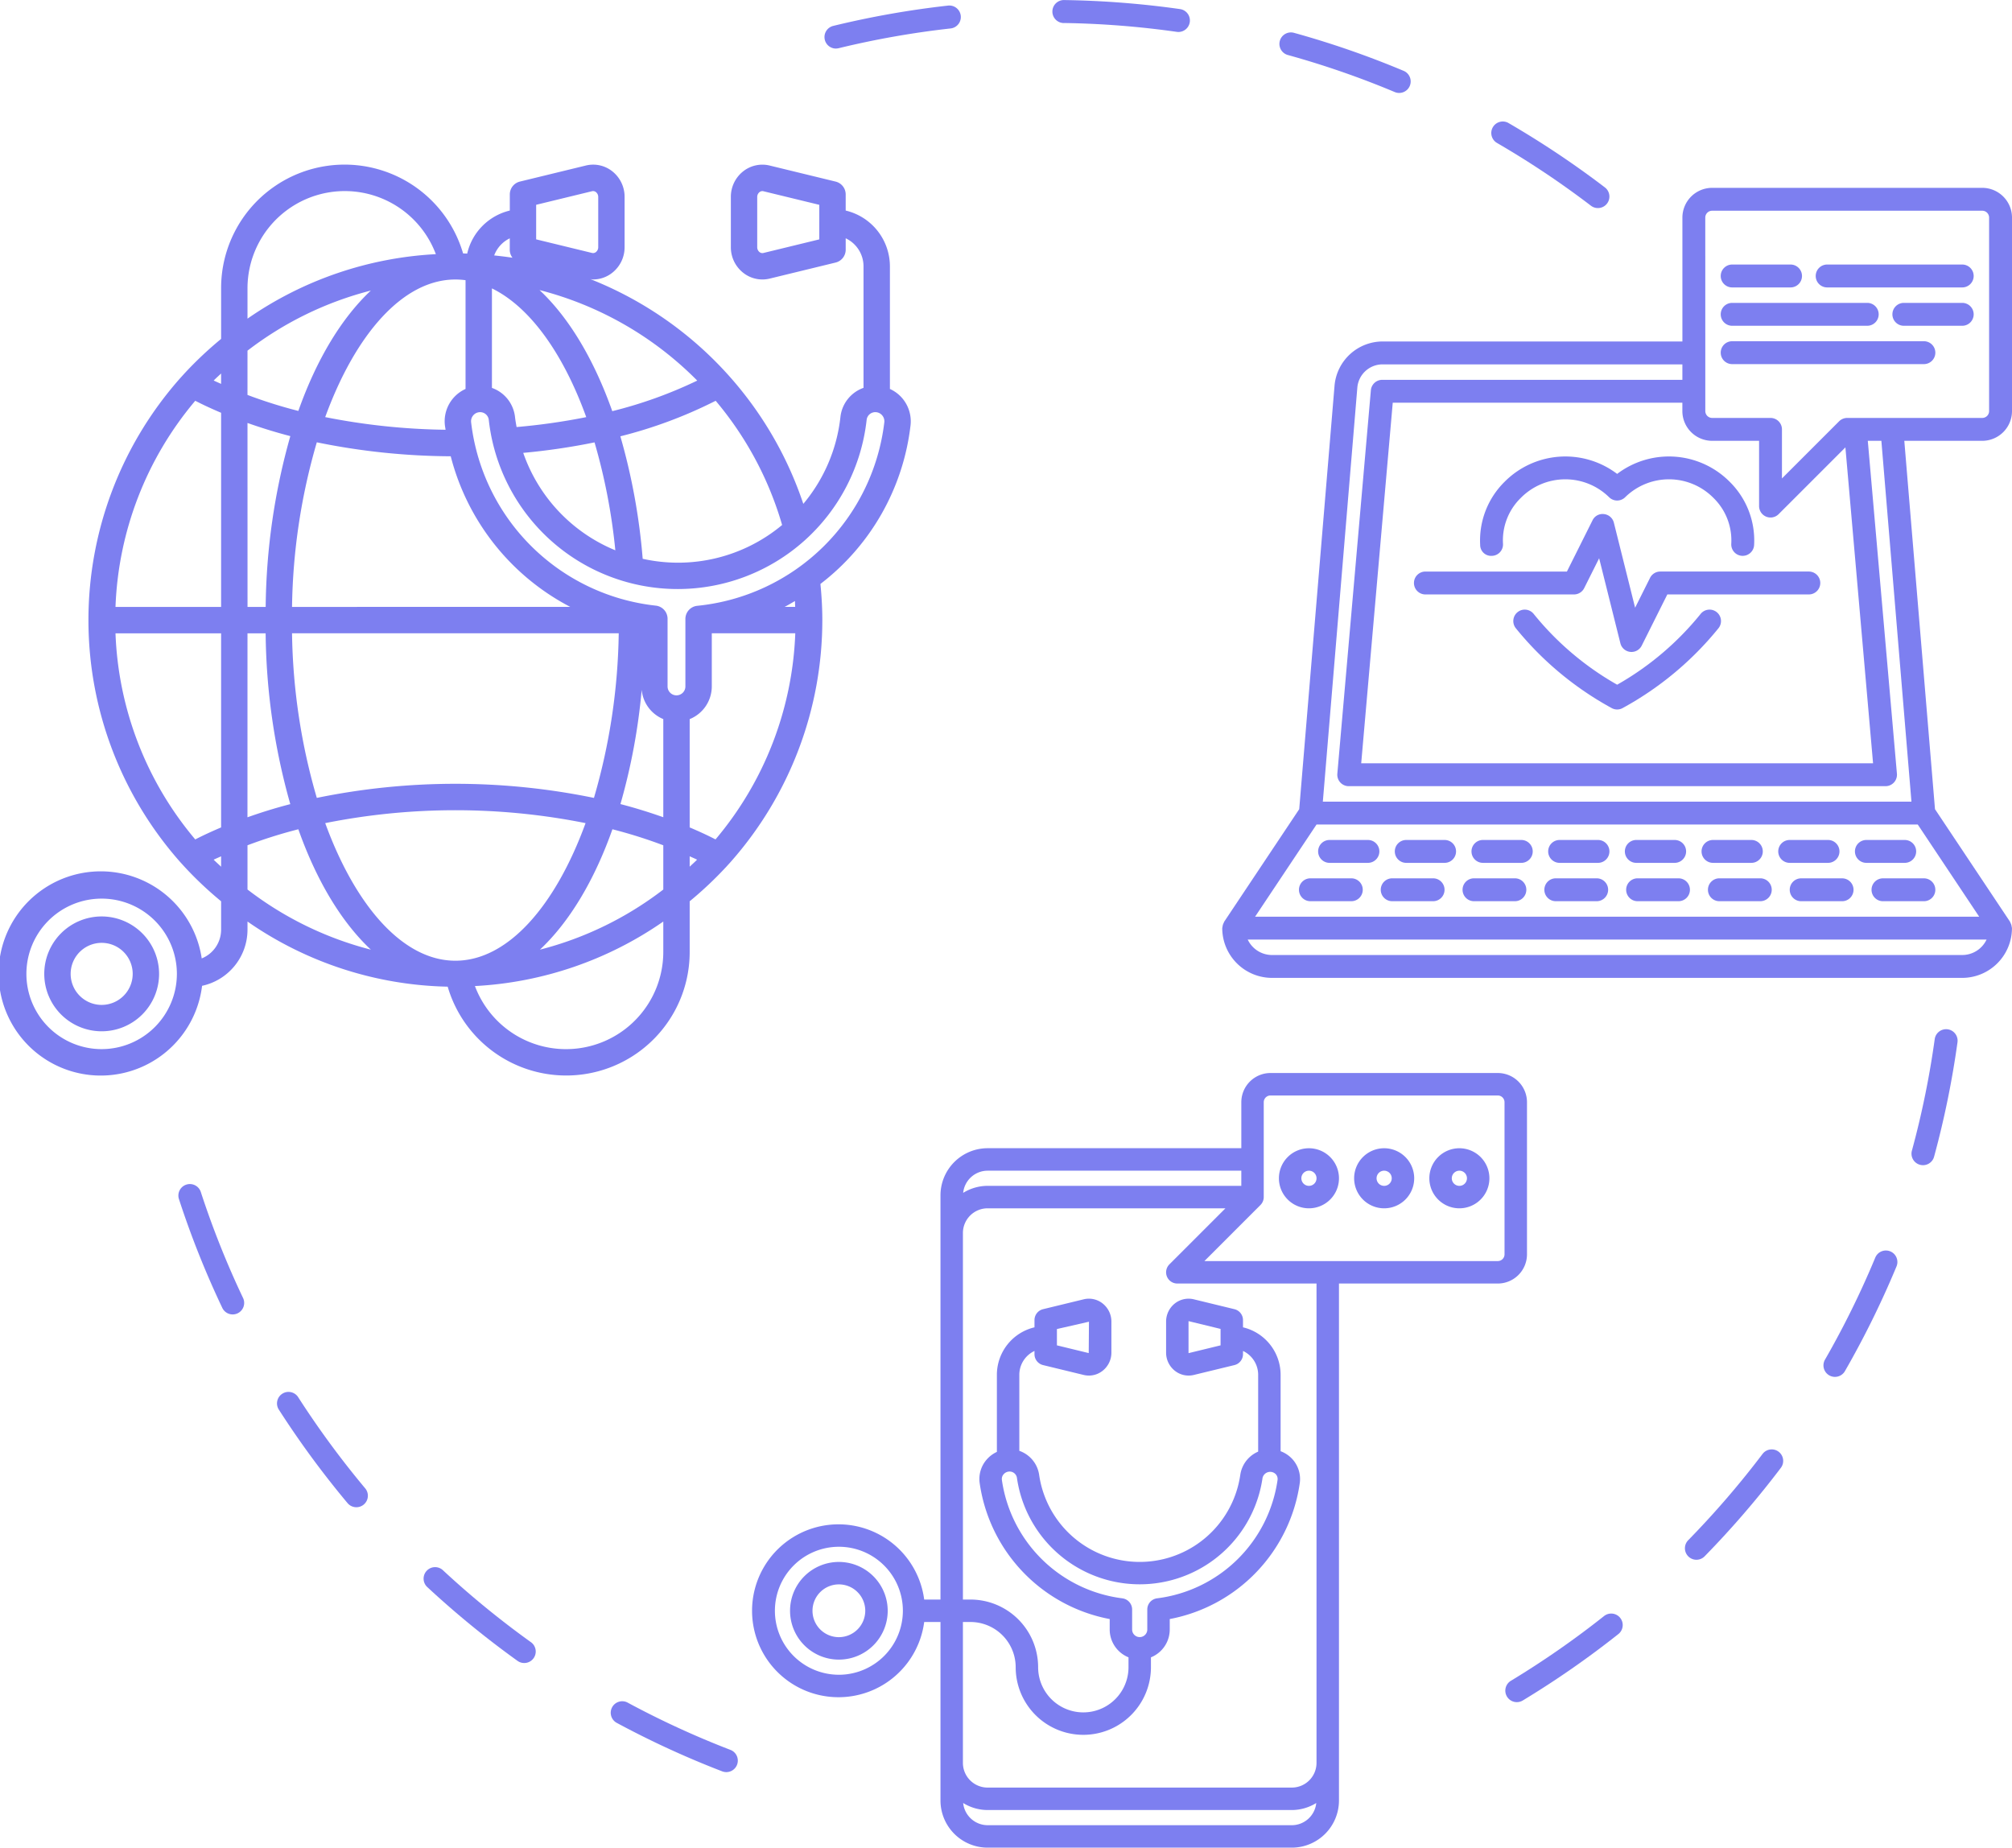 <svg xmlns="http://www.w3.org/2000/svg" width="244.885" height="224.86" viewBox="0 0 244.885 224.86">
  <g id="Group_38182" data-name="Group 38182" transform="translate(-1296.966 -401.173)">
    <g id="Group_38178" data-name="Group 38178" transform="translate(1296.966 421.211)">
      <path id="Path_45202" data-name="Path 45202" d="M1311,547.075a6.988,6.988,0,1,0,6.988,6.988A7,7,0,0,0,1311,547.075Zm0,10.765a3.776,3.776,0,1,1,3.776-3.776A3.781,3.781,0,0,1,1311,557.84Z" transform="translate(-1298.625 -455.581)" fill="#7d7ff0"/>
      <path id="Path_45203" data-name="Path 45203" d="M1406.714,455.734a4.318,4.318,0,0,0-1.435-1.051V439.757a6.988,6.988,0,0,0-5.382-6.784v-1.965a1.609,1.609,0,0,0-1.226-1.561l-8.024-1.952a3.764,3.764,0,0,0-3.221.7,3.947,3.947,0,0,0-1.506,3.129v6.095a3.945,3.945,0,0,0,1.506,3.128,3.757,3.757,0,0,0,2.329.812,3.82,3.82,0,0,0,.893-.106l8.024-1.953a1.608,1.608,0,0,0,1.226-1.561v-1.39a3.773,3.773,0,0,1,2.169,3.4v14.8a4.252,4.252,0,0,0-2.81,3.542,19.793,19.793,0,0,1-4.518,10.577,44.638,44.638,0,0,0-25.908-27.348c.108.009.215.038.323.038a3.756,3.756,0,0,0,2.328-.812,3.946,3.946,0,0,0,1.505-3.128v-6.095a3.948,3.948,0,0,0-1.5-3.129,3.748,3.748,0,0,0-3.222-.7l-8.023,1.952a1.609,1.609,0,0,0-1.226,1.561v1.965a6.994,6.994,0,0,0-5.187,5.238c-.166-.005-.329-.017-.5-.021a15.028,15.028,0,0,0-29.451,4.259v6.144a45.488,45.488,0,0,0-4.444,4.188l-.555.611a44.4,44.4,0,0,0,0,58.846l.553.607a45.425,45.425,0,0,0,4.446,4.191v3.453a3.778,3.778,0,0,1-2.36,3.5,12.427,12.427,0,1,0,.044,3.334,7,7,0,0,0,5.528-6.829V519.5a44.183,44.183,0,0,0,24.365,7.926,15.029,15.029,0,0,0,29.454-4.247v-6.145a45.411,45.411,0,0,0,4.468-4.214l.531-.585a44.427,44.427,0,0,0,11.145-29.421c0-1.471-.088-2.943-.231-4.4a28.435,28.435,0,0,0,10.969-19.314A4.338,4.338,0,0,0,1406.714,455.734Zm-10.03-19.253-6.8,1.654a.545.545,0,0,1-.476-.109.751.751,0,0,1-.279-.6v-6.095a.752.752,0,0,1,.278-.6.556.556,0,0,1,.345-.126.537.537,0,0,1,.132.017l6.8,1.653Zm-87.347,98.546a9.158,9.158,0,1,1,9.158-9.158A9.168,9.168,0,0,1,1309.337,535.027Zm14.54-22.2c-.3-.286-.612-.559-.905-.854.292-.143.606-.272.905-.411Zm0-4.781c-1.086.462-2.144.944-3.146,1.462a41.233,41.233,0,0,1-9.707-25.086h12.853Zm0-26.837h-12.853a41.235,41.235,0,0,1,9.707-25.087c1,.518,2.059,1,3.146,1.462Zm0-27.141c-.3-.139-.612-.268-.9-.411.292-.3.6-.568.9-.854Zm68.282,17.172a19.779,19.779,0,0,1-16.97,4.113,75.86,75.86,0,0,0-2.717-14.906,55.463,55.463,0,0,0,11.6-4.324A41.247,41.247,0,0,1,1392.159,471.238Zm-10.332-17.572a53.484,53.484,0,0,1-10.34,3.718c-2.236-6.312-5.281-11.392-8.854-14.737A41.539,41.539,0,0,1,1381.827,453.666Zm-9.968,20.652a19.863,19.863,0,0,1-11.209-11.858,79.783,79.783,0,0,0,8.679-1.276A72.08,72.08,0,0,1,1371.859,474.318Zm-9.636-42.048,6.8-1.653a.547.547,0,0,1,.477.109.749.749,0,0,1,.278.6v6.095a.753.753,0,0,1-.278.6.557.557,0,0,1-.477.109l-6.8-1.654Zm-3.213,4.083v1.39a1.6,1.6,0,0,0,.331.969c-.736-.115-1.481-.2-2.227-.281A3.792,3.792,0,0,1,1359.01,436.353Zm-2.17,6.092c4.614,2.25,8.675,7.9,11.479,15.666a77.114,77.114,0,0,1-8.478,1.206c-.07-.4-.146-.806-.191-1.219a4.251,4.251,0,0,0-2.81-3.544Zm-24.33,38.762a75,75,0,0,1,3.016-20.031,83.068,83.068,0,0,0,16.3,1.7,28.728,28.728,0,0,0,14.549,18.33Zm39.763,3.212a74.985,74.985,0,0,1-3.016,20.032,83.731,83.731,0,0,0-33.731,0,75.01,75.01,0,0,1-3.016-20.032Zm-18.645-42.972v13.235a4.315,4.315,0,0,0-2.513,4.419c.021.185.06.364.085.547a80.024,80.024,0,0,1-14.653-1.54c3.674-10.076,9.458-16.746,15.845-16.746A9.408,9.408,0,0,1,1353.628,441.447Zm-26.539,1a11.841,11.841,0,0,1,22.926-4.169,44.179,44.179,0,0,0-22.926,7.848Zm0,7.575a41.509,41.509,0,0,1,15.014-7.315c-3.572,3.353-6.608,8.387-8.825,14.65a58.244,58.244,0,0,1-6.19-1.948Zm0,8.8c1.671.589,3.4,1.13,5.213,1.6a78.987,78.987,0,0,0-3,20.789h-2.209Zm0,25.6h2.209a78.977,78.977,0,0,0,3,20.788c-1.812.467-3.542,1.008-5.213,1.6Zm0,31.183v-5.388a58.283,58.283,0,0,1,6.189-1.948c2.217,6.263,5.252,11.3,8.825,14.65A41.52,41.52,0,0,1,1327.089,515.6Zm9.458-8.085a80.737,80.737,0,0,1,31.69,0c-3.674,10.076-9.458,16.746-15.845,16.746S1340.22,517.593,1336.547,507.517Zm41.15,15.66a11.841,11.841,0,0,1-22.926,4.169,44.178,44.178,0,0,0,22.926-7.85Zm0-7.576a41.516,41.516,0,0,1-15.016,7.316c3.572-3.353,6.608-8.387,8.825-14.651a58.559,58.559,0,0,1,6.191,1.949Zm0-8.8c-1.672-.589-3.4-1.131-5.215-1.6a74.62,74.62,0,0,0,2.587-13.907,4.279,4.279,0,0,0,2.628,3.563Zm3.212,6.018V511.56c.3.138.612.268.9.41C1381.521,512.265,1381.209,512.538,1380.909,512.823Zm3.145-3.318c-1-.518-2.059-1-3.145-1.461v-13.18a4.3,4.3,0,0,0,2.691-3.978v-6.468h10.161A41.237,41.237,0,0,1,1384.053,509.505Zm8.414-28.3c.427-.222.839-.47,1.253-.712.008.237.018.475.028.712Zm-10.632-.131a1.607,1.607,0,0,0-1.449,1.6v8.212a1.085,1.085,0,0,1-2.17,0v-8.233a1.607,1.607,0,0,0-1.438-1.6,25.411,25.411,0,0,1-22.472-22.31,1.111,1.111,0,0,1,.278-.87,1.087,1.087,0,0,1,.813-.366,1.056,1.056,0,0,1,1.058.936,23.136,23.136,0,0,0,45.991,0,1.058,1.058,0,0,1,1.058-.937,1.086,1.086,0,0,1,.813.366,1.109,1.109,0,0,1,.28.87A25.474,25.474,0,0,1,1381.835,481.075Z" transform="translate(-1296.966 -427.386)" fill="#7d7ff0"/>
    </g>
    <g id="Group_38179" data-name="Group 38179" transform="translate(1445.731 424.033)">
      <path id="Path_45204" data-name="Path 45204" d="M1510.156,541.005h-4.979a1.392,1.392,0,1,0,0,2.785h4.979a1.392,1.392,0,1,0,0-2.785Z" transform="translate(-1494.45 -456.973)" fill="#7d7ff0"/>
      <path id="Path_45205" data-name="Path 45205" d="M1518.2,543.79h4.979a1.392,1.392,0,1,0,0-2.785H1518.2a1.392,1.392,0,1,0,0,2.785Z" transform="translate(-1497.518 -456.973)" fill="#7d7ff0"/>
      <path id="Path_45206" data-name="Path 45206" d="M1531.225,543.79h4.977a1.392,1.392,0,1,0,0-2.785h-4.977a1.392,1.392,0,1,0,0,2.785Z" transform="translate(-1500.586 -456.973)" fill="#7d7ff0"/>
      <path id="Path_45207" data-name="Path 45207" d="M1544.249,543.79h4.977a1.392,1.392,0,1,0,0-2.785h-4.977a1.392,1.392,0,1,0,0,2.785Z" transform="translate(-1503.654 -456.973)" fill="#7d7ff0"/>
      <path id="Path_45208" data-name="Path 45208" d="M1557.273,541.005a1.392,1.392,0,1,0,0,2.785h4.977a1.392,1.392,0,1,0,0-2.785Z" transform="translate(-1506.722 -456.973)" fill="#7d7ff0"/>
      <path id="Path_45209" data-name="Path 45209" d="M1570.295,541.005a1.392,1.392,0,1,0,0,2.785h4.979a1.392,1.392,0,1,0,0-2.785Z" transform="translate(-1509.79 -456.973)" fill="#7d7ff0"/>
      <path id="Path_45210" data-name="Path 45210" d="M1581.926,542.4a1.393,1.393,0,0,0,1.393,1.392h4.979a1.392,1.392,0,1,0,0-2.785h-4.979A1.393,1.393,0,0,0,1581.926,542.4Z" transform="translate(-1512.858 -456.973)" fill="#7d7ff0"/>
      <path id="Path_45211" data-name="Path 45211" d="M1594.95,542.4a1.393,1.393,0,0,0,1.393,1.392h4.979a1.392,1.392,0,1,0,0-2.785h-4.979A1.393,1.393,0,0,0,1594.95,542.4Z" transform="translate(-1515.926 -456.973)" fill="#7d7ff0"/>
      <path id="Path_45212" data-name="Path 45212" d="M1508.229,537.685h4.668a1.392,1.392,0,1,0,0-2.785h-4.668a1.392,1.392,0,1,0,0,2.785Z" transform="translate(-1495.169 -455.535)" fill="#7d7ff0"/>
      <path id="Path_45213" data-name="Path 45213" d="M1520.438,537.685h4.668a1.392,1.392,0,1,0,0-2.785h-4.668a1.392,1.392,0,1,0,0,2.785Z" transform="translate(-1498.045 -455.535)" fill="#7d7ff0"/>
      <path id="Path_45214" data-name="Path 45214" d="M1532.648,537.685h4.668a1.392,1.392,0,1,0,0-2.785h-4.668a1.392,1.392,0,1,0,0,2.785Z" transform="translate(-1500.922 -455.535)" fill="#7d7ff0"/>
      <path id="Path_45215" data-name="Path 45215" d="M1544.858,537.685h4.669a1.392,1.392,0,1,0,0-2.785h-4.669a1.392,1.392,0,1,0,0,2.785Z" transform="translate(-1503.798 -455.535)" fill="#7d7ff0"/>
      <path id="Path_45216" data-name="Path 45216" d="M1557.068,537.685h4.668a1.392,1.392,0,1,0,0-2.785h-4.668a1.392,1.392,0,1,0,0,2.785Z" transform="translate(-1506.674 -455.535)" fill="#7d7ff0"/>
      <path id="Path_45217" data-name="Path 45217" d="M1569.278,537.685h4.668a1.392,1.392,0,1,0,0-2.785h-4.668a1.392,1.392,0,1,0,0,2.785Z" transform="translate(-1509.55 -455.535)" fill="#7d7ff0"/>
      <path id="Path_45218" data-name="Path 45218" d="M1581.488,537.685h4.666a1.392,1.392,0,1,0,0-2.785h-4.666a1.392,1.392,0,1,0,0,2.785Z" transform="translate(-1512.426 -455.535)" fill="#7d7ff0"/>
      <path id="Path_45219" data-name="Path 45219" d="M1593.7,537.685h4.666a1.392,1.392,0,1,0,0-2.785H1593.7a1.392,1.392,0,1,0,0,2.785Z" transform="translate(-1515.303 -455.535)" fill="#7d7ff0"/>
      <path id="Path_45220" data-name="Path 45220" d="M1587.694,458.244V434.7a3.624,3.624,0,0,0-3.621-3.621H1551.2a3.625,3.625,0,0,0-3.622,3.621v15.075h-36.508a5.887,5.887,0,0,0-5.83,5.365l-4.3,51.555-9.136,13.7c-.018.028-.014.063-.031.092a1.357,1.357,0,0,0-.169.518c-.005.043-.024.08-.025.123,0,.014-.008.025-.008.04a6.065,6.065,0,0,0,6.06,6.059h84a6.065,6.065,0,0,0,6.058-6.059c0-.015-.007-.026-.008-.04,0-.043-.02-.08-.025-.123a1.362,1.362,0,0,0-.17-.518c-.017-.029-.012-.064-.031-.092l-9.134-13.7-3.735-44.829h9.48A3.624,3.624,0,0,0,1587.694,458.244ZM1550.362,434.7a.836.836,0,0,1,.836-.836h32.875a.837.837,0,0,1,.836.836v23.545a.837.837,0,0,1-.836.836h-16.437a1.391,1.391,0,0,0-.985.408l-6.956,6.956v-5.971a1.393,1.393,0,0,0-1.393-1.393h-7.1a.836.836,0,0,1-.836-.836Zm.836,27.166h5.713v7.941a1.393,1.393,0,0,0,2.378.985l8.128-8.129,3.367,38.448h-62.3l3.839-43.882h35.25v1.017A3.625,3.625,0,0,0,1551.2,461.865Zm30.438,62.578h-84a3.278,3.278,0,0,1-2.964-1.881H1584.6A3.275,3.275,0,0,1,1581.636,524.443Zm2.063-4.666H1495.57l7.477-11.215h73.177Zm-8.244-14h-71.641l4.2-50.405a3.084,3.084,0,0,1,3.053-2.811h36.508v1.881h-36.525a1.394,1.394,0,0,0-1.389,1.271l-4.082,46.667a1.393,1.393,0,0,0,1.388,1.515H1572.3a1.393,1.393,0,0,0,1.388-1.515l-3.545-40.515h1.652Z" transform="translate(-1491.574 -431.078)" fill="#7d7ff0"/>
      <path id="Path_45221" data-name="Path 45221" d="M1587.455,446.074h16.439a1.393,1.393,0,1,0,0-2.786h-16.439a1.393,1.393,0,1,0,0,2.786Z" transform="translate(-1513.832 -433.954)" fill="#7d7ff0"/>
      <path id="Path_45222" data-name="Path 45222" d="M1572.33,446.074h7.105a1.393,1.393,0,0,0,0-2.786h-7.105a1.393,1.393,0,1,0,0,2.786Z" transform="translate(-1510.269 -433.954)" fill="#7d7ff0"/>
      <path id="Path_45223" data-name="Path 45223" d="M1572.33,452.179h16.439a1.393,1.393,0,1,0,0-2.786H1572.33a1.393,1.393,0,1,0,0,2.786Z" transform="translate(-1510.269 -435.392)" fill="#7d7ff0"/>
      <path id="Path_45224" data-name="Path 45224" d="M1606.77,449.393h-7.105a1.393,1.393,0,1,0,0,2.786h7.105a1.393,1.393,0,1,0,0-2.786Z" transform="translate(-1516.708 -435.392)" fill="#7d7ff0"/>
      <path id="Path_45225" data-name="Path 45225" d="M1572.33,458.284h23.335a1.393,1.393,0,0,0,0-2.786H1572.33a1.393,1.393,0,0,0,0,2.786Z" transform="translate(-1510.269 -436.831)" fill="#7d7ff0"/>
      <path id="Path_45226" data-name="Path 45226" d="M1550.83,490.778l-1.817,3.631-2.585-10.347a1.393,1.393,0,0,0-1.2-1.047,1.357,1.357,0,0,0-1.4.761l-3.116,6.232h-17.223a1.393,1.393,0,1,0,0,2.786h18.082a1.393,1.393,0,0,0,1.245-.769l1.819-3.634,2.586,10.347a1.391,1.391,0,0,0,1.2,1.046,1.149,1.149,0,0,0,.152.009,1.392,1.392,0,0,0,1.245-.771l3.116-6.229h17.223a1.393,1.393,0,1,0,0-2.786h-18.084A1.39,1.39,0,0,0,1550.83,490.778Z" transform="translate(-1498.765 -443.31)" fill="#7d7ff0"/>
      <path id="Path_45227" data-name="Path 45227" d="M1560.7,498.766a35.67,35.67,0,0,1-10.147,8.6,35.669,35.669,0,0,1-10.148-8.6,1.393,1.393,0,1,0-2.194,1.717,39.138,39.138,0,0,0,11.636,9.706,1.392,1.392,0,0,0,1.41,0,39.134,39.134,0,0,0,11.636-9.706,1.393,1.393,0,1,0-2.194-1.717Z" transform="translate(-1502.49 -446.897)" fill="#7d7ff0"/>
      <path id="Path_45228" data-name="Path 45228" d="M1549.306,475.967a10.423,10.423,0,0,0-13.7.959,10.027,10.027,0,0,0-2.973,7.676,1.333,1.333,0,0,0,1.447,1.336,1.39,1.39,0,0,0,1.334-1.447,7.207,7.207,0,0,1,2.163-5.6,7.61,7.61,0,0,1,10.744-.092,1.39,1.39,0,0,0,1.967,0,7.609,7.609,0,0,1,10.744.092,7.216,7.216,0,0,1,2.163,5.6,1.39,1.39,0,0,0,1.334,1.447c.019,0,.039,0,.057,0a1.392,1.392,0,0,0,1.391-1.338,10.015,10.015,0,0,0-2.975-7.676A10.418,10.418,0,0,0,1549.306,475.967Z" transform="translate(-1501.244 -441.152)" fill="#7d7ff0"/>
    </g>
    <g id="Group_38180" data-name="Group 38180" transform="translate(1388.55 531.761)">
      <path id="Path_45229" data-name="Path 45229" d="M1428.7,649.838a5.943,5.943,0,1,0,5.943,5.943A5.95,5.95,0,0,0,1428.7,649.838Zm0,9.154a3.211,3.211,0,1,1,3.211-3.211A3.215,3.215,0,0,1,1428.7,658.992Z" transform="translate(-1418.182 -590.337)" fill="#7d7ff0"/>
      <path id="Path_45230" data-name="Path 45230" d="M1507.491,572h-27.667a3.556,3.556,0,0,0-3.552,3.552v5.6h-30.879a5.744,5.744,0,0,0-5.737,5.737V636.08h-1.982a10.52,10.52,0,1,0,0,2.732h1.982v21.725a5.744,5.744,0,0,0,5.737,5.737h37.028a5.744,5.744,0,0,0,5.736-5.737V597.62h19.333a3.556,3.556,0,0,0,3.551-3.552V575.554A3.556,3.556,0,0,0,1507.491,572Zm-80.2,73.232a7.788,7.788,0,1,1,7.788-7.788A7.8,7.8,0,0,1,1427.292,645.234Zm18.1-61.346h30.879v1.845h-30.879a5.681,5.681,0,0,0-2.974.855A3,3,0,0,1,1445.393,583.888Zm37.028,79.654h-37.028a3,3,0,0,1-2.974-2.7,5.674,5.674,0,0,0,2.974.856h37.028a5.675,5.675,0,0,0,2.974-.856A3,3,0,0,1,1482.422,663.542Zm3.005-7.582a3.008,3.008,0,0,1-3.005,3.005h-37.028a3.008,3.008,0,0,1-3.005-3.005V638.812h.923a5.506,5.506,0,0,1,5.5,5.5,8.231,8.231,0,0,0,16.463,0v-1.2a3.656,3.656,0,0,0,2.288-3.385v-1.274a19.681,19.681,0,0,0,15.828-16.555,3.6,3.6,0,0,0-.856-2.857,3.676,3.676,0,0,0-1.478-1.013v-9.309a5.943,5.943,0,0,0-4.578-5.769v-.881a1.367,1.367,0,0,0-1.043-1.327l-4.94-1.2a2.7,2.7,0,0,0-2.307.5,2.811,2.811,0,0,0-1.07,2.223v3.752a2.809,2.809,0,0,0,1.071,2.224,2.687,2.687,0,0,0,1.666.581,2.726,2.726,0,0,0,.641-.077l4.94-1.2a1.368,1.368,0,0,0,1.043-1.328v-.391a3.208,3.208,0,0,1,1.845,2.894v9.357a3.644,3.644,0,0,0-2.175,2.82,12.368,12.368,0,0,1-24.483,0,3.647,3.647,0,0,0-2.412-2.916v-9.261a3.208,3.208,0,0,1,1.845-2.894v.391a1.368,1.368,0,0,0,1.043,1.328l4.94,1.2a2.73,2.73,0,0,0,.641.077,2.69,2.69,0,0,0,1.666-.581,2.808,2.808,0,0,0,1.072-2.224v-3.752a2.807,2.807,0,0,0-1.072-2.223,2.689,2.689,0,0,0-2.306-.5l-4.94,1.2a1.367,1.367,0,0,0-1.043,1.327v.881a5.942,5.942,0,0,0-4.577,5.769v9.392a3.692,3.692,0,0,0-1.241.93,3.594,3.594,0,0,0-.855,2.857,19.678,19.678,0,0,0,15.827,16.555v1.274a3.656,3.656,0,0,0,2.289,3.385v1.2a5.5,5.5,0,0,1-11,0,8.241,8.241,0,0,0-8.231-8.232h-.923V591.471a3.008,3.008,0,0,1,3.005-3.005h28.948l-6.823,6.822a1.366,1.366,0,0,0,.966,2.332h16.942Zm-23.639-20.028a16.938,16.938,0,0,1-14.656-14.411.853.853,0,0,1,.211-.685.954.954,0,0,1,.723-.332.9.9,0,0,1,.9.777,15.1,15.1,0,0,0,29.891,0,.955.955,0,0,1,1.619-.447.858.858,0,0,1,.211.687,16.939,16.939,0,0,1-14.657,14.411,1.366,1.366,0,0,0-1.2,1.355v2.442a.922.922,0,1,1-1.845,0v-2.442A1.366,1.366,0,0,0,1461.788,635.932Zm8.061-33.735,3.9.948v2l-3.9.949,0-.073Zm-16.018,2.948v-1.985l3.9-.891-.029,3.817Zm54.48-11.076a.821.821,0,0,1-.819.819h-35.71l6.822-6.822a1.371,1.371,0,0,0,.4-.966V575.554a.822.822,0,0,1,.82-.82h27.667a.822.822,0,0,1,.819.82Z" transform="translate(-1416.772 -572.002)" fill="#7d7ff0"/>
      <path id="Path_45231" data-name="Path 45231" d="M1504.249,583.977a3.655,3.655,0,1,0,3.655,3.656A3.659,3.659,0,0,0,1504.249,583.977Zm0,4.578a.923.923,0,1,1,.923-.922A.924.924,0,0,1,1504.249,588.555Z" transform="translate(-1436.518 -574.823)" fill="#7d7ff0"/>
      <path id="Path_45232" data-name="Path 45232" d="M1516.224,583.977a3.655,3.655,0,1,0,3.656,3.656A3.659,3.659,0,0,0,1516.224,583.977Zm0,4.578a.923.923,0,1,1,.923-.922A.924.924,0,0,1,1516.224,588.555Z" transform="translate(-1439.339 -574.823)" fill="#7d7ff0"/>
      <path id="Path_45233" data-name="Path 45233" d="M1528.2,583.977a3.655,3.655,0,1,0,3.654,3.656A3.659,3.659,0,0,0,1528.2,583.977Zm0,4.578a.923.923,0,1,1,.922-.922A.924.924,0,0,1,1528.2,588.555Z" transform="translate(-1442.159 -574.823)" fill="#7d7ff0"/>
    </g>
    <path id="Path_45234" data-name="Path 45234" d="M1409.568,679.742a1.4,1.4,0,0,1-1.809.8,111.455,111.455,0,0,1-12.867-5.919,1.4,1.4,0,0,1,1.329-2.463,108.6,108.6,0,0,0,12.542,5.77A1.4,1.4,0,0,1,1409.568,679.742Z" transform="translate(-22.895 -63.796)" fill="#7d7ff0"/>
    <path id="Path_45235" data-name="Path 45235" d="M1377.521,659.837a109.808,109.808,0,0,1-10.694-8.734,1.4,1.4,0,1,0-1.9,2.052,112.791,112.791,0,0,0,10.967,8.958,1.4,1.4,0,0,0,1.63-2.275Z" transform="translate(-15.903 -58.787)" fill="#7d7ff0"/>
    <path id="Path_45236" data-name="Path 45236" d="M1343.621,623.371a1.4,1.4,0,0,0-2.356,1.511,112.428,112.428,0,0,0,8.385,11.411,1.4,1.4,0,1,0,2.146-1.8A109.715,109.715,0,0,1,1343.621,623.371Z" transform="translate(-10.383 -52.19)" fill="#7d7ff0"/>
    <path id="Path_45237" data-name="Path 45237" d="M1328.118,590.71a1.4,1.4,0,1,0-2.66.868,111.2,111.2,0,0,0,5.244,13.154,1.4,1.4,0,1,0,2.529-1.2A108.456,108.456,0,0,1,1328.118,590.71Z" transform="translate(-6.695 -44.421)" fill="#7d7ff0"/>
    <path id="Path_45238" data-name="Path 45238" d="M1576.655,632.207a1.4,1.4,0,0,0-1.961.271,110.045,110.045,0,0,1-9.011,10.461,1.4,1.4,0,1,0,2,1.957,112.777,112.777,0,0,0,9.241-10.73A1.4,1.4,0,0,0,1576.655,632.207Z" transform="translate(-63.206 -54.357)" fill="#7d7ff0"/>
    <path id="Path_45239" data-name="Path 45239" d="M1595.436,600.364a1.4,1.4,0,0,0-1.829.755,108.8,108.8,0,0,1-6.1,12.386,1.4,1.4,0,1,0,2.427,1.394,111.524,111.524,0,0,0,6.258-12.706A1.4,1.4,0,0,0,1595.436,600.364Z" transform="translate(-68.397 -46.897)" fill="#7d7ff0"/>
    <path id="Path_45240" data-name="Path 45240" d="M1605.72,565.039a1.4,1.4,0,0,0-1.578,1.194,108.294,108.294,0,0,1-2.764,13.526,1.4,1.4,0,1,0,2.7.735,111.128,111.128,0,0,0,2.836-13.877A1.4,1.4,0,0,0,1605.72,565.039Z" transform="translate(-71.697 -38.598)" fill="#7d7ff0"/>
    <path id="Path_45241" data-name="Path 45241" d="M1548.69,658.337a109.462,109.462,0,0,1-11.336,7.881,1.4,1.4,0,1,0,1.449,2.395,112.488,112.488,0,0,0,11.627-8.082,1.4,1.4,0,0,0-1.74-2.193Z" transform="translate(-56.468 -60.508)" fill="#7d7ff0"/>
    <path id="Path_45242" data-name="Path 45242" d="M1535.034,423.087a109.44,109.44,0,0,1,11.483,7.667,1.4,1.4,0,0,0,1.7-2.225,112.442,112.442,0,0,0-11.778-7.863,1.4,1.4,0,0,0-1.4,2.422Z" transform="translate(-55.916 -4.547)" fill="#7d7ff0"/>
    <path id="Path_45243" data-name="Path 45243" d="M1501.7,409.083a108.292,108.292,0,0,1,13.043,4.523,1.4,1.4,0,0,0,1.085-2.58,111.034,111.034,0,0,0-13.381-4.641,1.4,1.4,0,1,0-.746,2.7Z" transform="translate(-47.986 -1.216)" fill="#7d7ff0"/>
    <path id="Path_45244" data-name="Path 45244" d="M1465.9,403.972a109.356,109.356,0,0,1,13.767,1.078,1.468,1.468,0,0,0,.2.014,1.4,1.4,0,0,0,.2-2.785,112.214,112.214,0,0,0-14.12-1.1,1.4,1.4,0,1,0-.042,2.8Z" transform="translate(-39.471 0)" fill="#7d7ff0"/>
    <path id="Path_45245" data-name="Path 45245" d="M1429.63,407.286a1.417,1.417,0,0,0,.333-.04,108.418,108.418,0,0,1,13.595-2.4,1.4,1.4,0,1,0-.311-2.782,111.3,111.3,0,0,0-13.946,2.468,1.4,1.4,0,0,0,.33,2.759Z" transform="translate(-30.922 -0.207)" fill="#7d7ff0"/>
  </g>
</svg>
